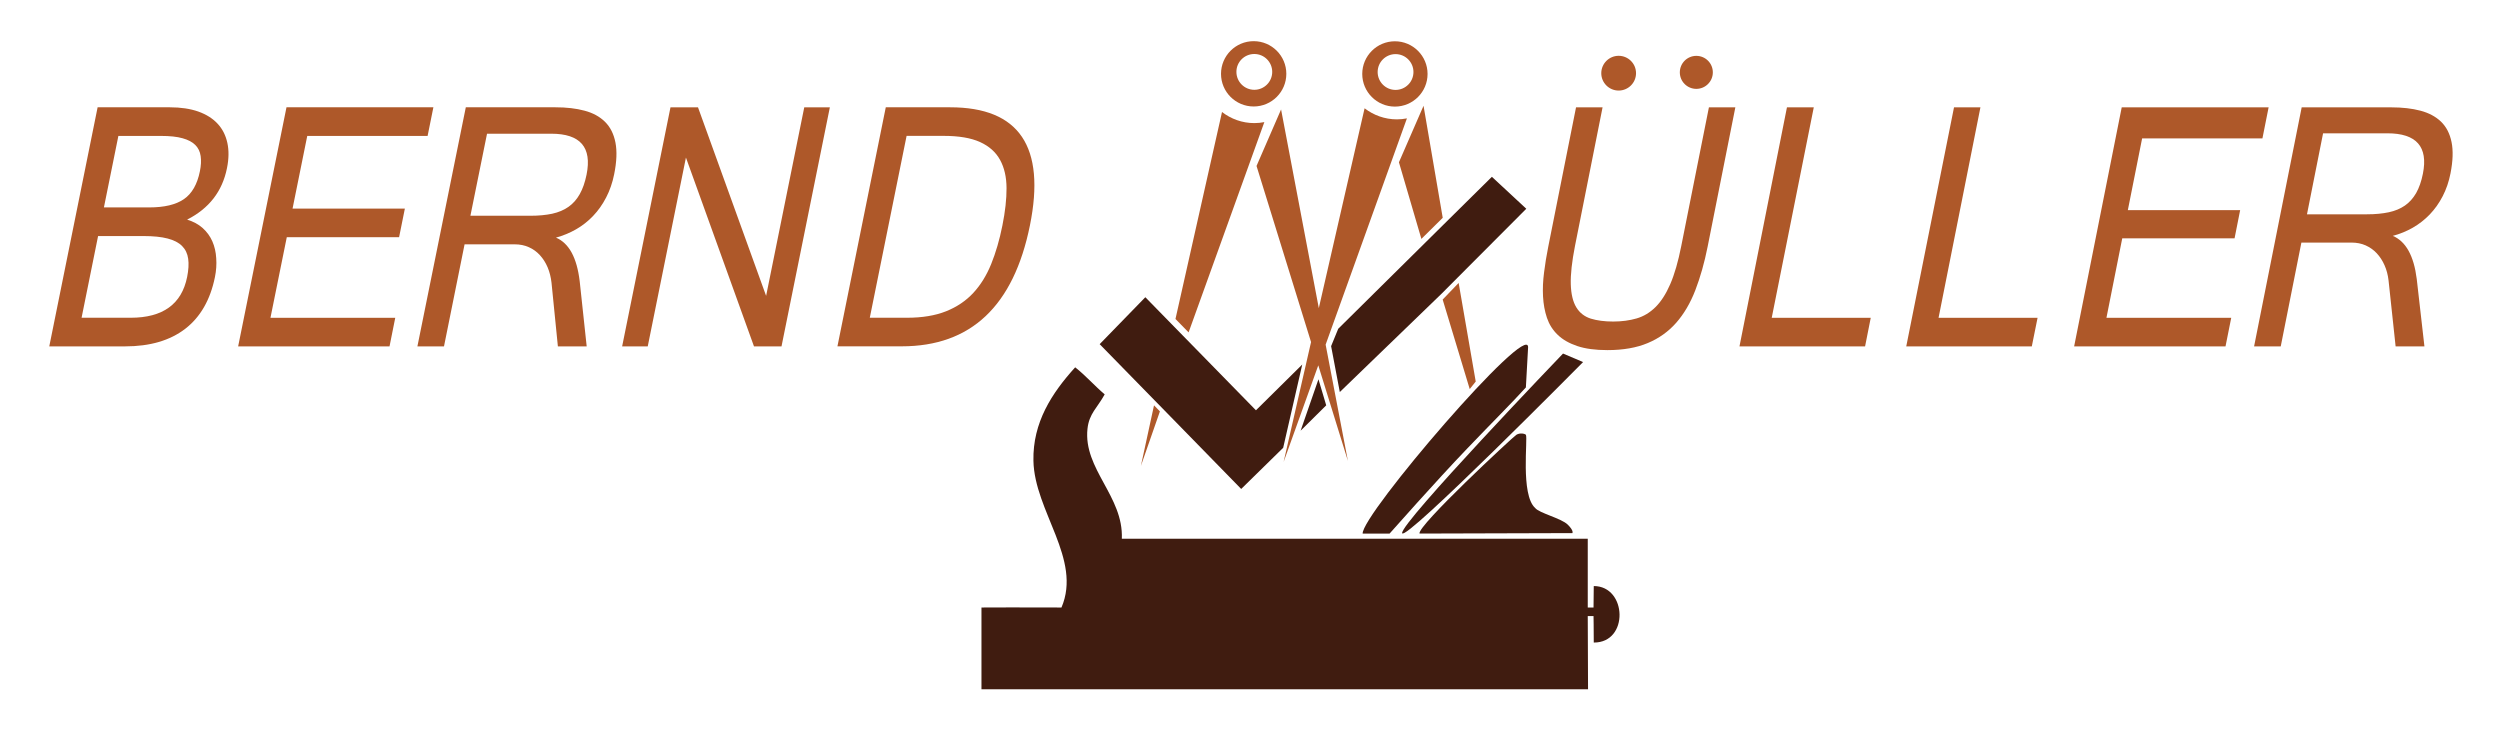 <?xml version="1.0" encoding="utf-8"?>
<!-- Generator: Adobe Illustrator 23.0.3, SVG Export Plug-In . SVG Version: 6.00 Build 0)  -->
<svg version="1.1" xmlns="http://www.w3.org/2000/svg" xmlns:xlink="http://www.w3.org/1999/xlink" x="0px" y="0px"
	 viewBox="0 0 4287.2 1276.9" enable-background="new 0 0 4287.2 1276.9" xml:space="preserve">
<g id="Layer_1" display="none">
	<path display="inline" opacity="0.11" fill-rule="evenodd" clip-rule="evenodd" d="M1787.6,1015.3c0.6,3.6-3.3,2.8-3.4,1
		C1784.2,1014.8,1786.3,1013.8,1787.6,1015.3z"/>
	<path display="inline" opacity="0.11" fill-rule="evenodd" clip-rule="evenodd" d="M1795.1,1015c1.4,3.3-3.1,3.4-3.1,1.2
		C1791.9,1015,1793.6,1013.9,1795.1,1015z"/>
	<path display="inline" opacity="0.11" fill-rule="evenodd" clip-rule="evenodd" fill="#FFFFFF" d="M1767.7,1015
		c0.2,0.6,0.5,1.9,0,2.4c-0.3,0.4-1.2,0.2-1.9,0.2C1764.2,1016.5,1765.7,1014,1767.7,1015z"/>
	<path display="inline" opacity="0.11" fill-rule="evenodd" clip-rule="evenodd" fill="#FFFFFF" d="M1754.3,1016
		c0.3,1.8-0.7,2.4-2.4,2.2C1750.2,1016.3,1752.9,1014.1,1754.3,1016z"/>
	<path display="inline" opacity="0.11" fill-rule="evenodd" clip-rule="evenodd" d="M1712,1043.6c1.2-8,2.6-15.8,4.1-23.5
		c7.9-1.5,14.1,1.3,14.6,8.2C1731.6,1038.8,1723.6,1044.8,1712,1043.6z M1727.1,1026.3c-0.9-2.9-4.5-4.6-8.4-3.8
		c-1.5,5.6-2.3,11.9-3.1,18.2C1723.2,1043.1,1729.4,1033.3,1727.1,1026.3z"/>
	<path display="inline" opacity="0.11" fill-rule="evenodd" clip-rule="evenodd" d="M1647.9,1030.1c1,1.4,2.2,1.3,2.9,2.6
		c1.6,3.4,0,7.6-2.4,9.1c-3.5,2.3-8.7,1.5-13.2,1.7c1.3-8,2.5-16.1,4.3-23.5c7.2-1.8,15.6,2.1,11.3,8.2
		C1650.2,1029.1,1649.4,1029.4,1647.9,1030.1z M1642.2,1022.2c-0.9,1.9-0.9,4.7-1.4,7c4.3,0.6,8.9,0,7.9-5.5
		C1647.6,1022.1,1644.9,1022.1,1642.2,1022.2z M1638.8,1041.2c5.8,0.9,11.4-2.3,9.1-7.4c-1-2.1-4-2.3-7.7-2.2
		C1639.9,1034.7,1638.8,1038.4,1638.8,1041.2z"/>
	<path display="inline" opacity="0.11" fill-rule="evenodd" clip-rule="evenodd" d="M1682.7,1032.8c1.3,3.7,3,7.1,4.3,10.8
		c-1,0-2.1,0-3.1,0c-1.5-3.3-2.6-6.8-3.8-10.3c-1.2,0-2.4,0-3.6,0c-1.1,3.1-1.2,7.2-2.2,10.3c-1,0-1.9,0-2.9,0
		c1.3-7.9,2.8-15.6,4.1-23.5c5-0.2,10.6-1,12.7,2.2C1691,1026.3,1686.9,1032,1682.7,1032.8z M1685.1,1028.7c2.9-4.3-2.2-7.5-6.7-6
		c-0.9,2.2-1.2,5.1-1.4,7.9C1679.8,1031.2,1683.8,1030.7,1685.1,1028.7z"/>
	<path display="inline" opacity="0.11" fill-rule="evenodd" clip-rule="evenodd" d="M1862.3,1032.8c0.9,4,2.8,7.1,4.1,10.8
		c-1.1,0-2.2,0-3.4,0c-1-3.6-2.5-6.7-3.6-10.3c-1.2,0-2.4,0-3.6,0c-0.9,3.2-1.3,6.9-1.9,10.3c-1,0-2.1,0-3.1,0
		c1.4-7.8,2.8-15.6,4.1-23.5c6-0.4,12.8-0.7,13.4,4.3C1868.7,1027.9,1865.9,1032,1862.3,1032.8z M1864.4,1028.9
		c3.3-4.5-2.5-7.7-7-6.2c-0.3,2.9-1.2,5.1-1.2,8.2C1859.7,1031.1,1863.3,1030.5,1864.4,1028.9z"/>
	<path display="inline" opacity="0.11" fill-rule="evenodd" clip-rule="evenodd" d="M1671.5,1020.1c-0.2,0.9-0.5,1.6-0.5,2.6
		c-3.6,0-7.2,0-10.8,0c-0.7,2-1,4.2-1.2,6.7c1.7,0.3,5.7-0.4,7.7,0.2c-0.2,0.8-0.4,1.5-0.5,2.4c-2.6,0-5.1,0-7.7,0
		c-0.8,2.6-1.1,5.8-1.7,8.6c3.1,0.6,7.3,0.1,10.8,0.2c-0.4,0.7-0.2,2-0.7,2.6c-4.5,0-9,0-13.4,0c0.7-7.5,2.8-15.6,3.8-23.5
		C1662,1020.1,1666.7,1020.1,1671.5,1020.1z"/>
	<path display="inline" opacity="0.11" fill-rule="evenodd" clip-rule="evenodd" d="M1695.2,1020.1c1.3,0.5,1.8,2.4,2.6,3.8
		c2.2,3.9,4.5,8.2,7,12c0.7-1,0.7-2.6,1-3.8c0.6-3.7,1.3-8.2,2.2-12c0.9,0,1.8,0,2.6,0c-1.3,8.1-2.5,16.2-4.3,23.8
		c-1.3-1-1.8-2.7-2.6-4.1c-2.2-3.9-4.6-8.4-7-12.5c-0.8,0.2-0.6,1.4-0.7,1.9c-0.9,4.3-1.5,10.1-2.6,14.4c-0.9,0-1.8,0-2.6,0
		c1.2-8,2.8-15.6,4.1-23.5C1694.9,1020.1,1695.1,1020.1,1695.2,1020.1z"/>
	<path display="inline" opacity="0.11" fill-rule="evenodd" clip-rule="evenodd" d="M1806.6,1020.1c-1,7.1-2.4,13.8-3.6,20.6
		c3.1,0.6,7.3,0.1,10.8,0.2c-0.4,0.7-0.2,1.9-0.5,2.6c-4.6,0-9.1,0-13.7,0c1.3-7.9,2.7-15.7,4.1-23.5
		C1804.7,1020.1,1805.6,1020.1,1806.6,1020.1z"/>
	<path display="inline" opacity="0.11" fill-rule="evenodd" clip-rule="evenodd" d="M1823.4,1020.1c-0.8,7.2-2.6,13.4-3.4,20.6
		c3,0.6,7.1,0.1,10.6,0.2c-0.2,0.8-0.3,1.8-0.5,2.6c-4.6,0-9.1,0-13.7,0c1.2-8,2.8-15.6,4.1-23.5
		C1821.5,1020.1,1822.4,1020.1,1823.4,1020.1z"/>
	<path display="inline" opacity="0.11" fill-rule="evenodd" clip-rule="evenodd" d="M1850.7,1020.1c-0.2,0.9-0.3,1.8-0.5,2.6
		c-3.6,0-7.2,0-10.8,0c-0.5,2.1-1,4.3-1.2,6.7c2.1,0.6,5.2,0.1,7.7,0.2c-0.1,0.9-0.3,1.6-0.5,2.4c-2.6,0-5.1,0-7.7,0
		c-0.8,2.7-1,5.9-1.7,8.6c3.1,0.6,7.3,0.1,10.8,0.2c-0.1,1-0.4,1.7-0.5,2.6c-4.6,0-9.3,0-13.9,0c1.6-7.7,2.7-15.9,4.3-23.5
		C1841.5,1020.1,1846.1,1020.1,1850.7,1020.1z"/>
	<path display="inline" opacity="0.11" fill-rule="evenodd" clip-rule="evenodd" fill="#FFFFFF" d="M1856.3,1030.9
		c0-3.1,0.9-5.3,1.2-8.2c4.4-1.4,10.2,1.8,7,6.2C1863.3,1030.5,1859.7,1031.1,1856.3,1030.9z"/>
	<path display="inline" opacity="0.11" fill-rule="evenodd" clip-rule="evenodd" d="M1742.7,1050.1c0.2,0.1,0.4,0.3,0.7,0.2
		c-0.4,1.8-1.3,3.2-1.7,5C1741.4,1053.9,1742.5,1051.7,1742.7,1050.1z"/>
	<path display="inline" opacity="0.11" fill-rule="evenodd" clip-rule="evenodd" d="M1779.2,1051.7c0.2,3-0.5,5.7,1.4,7.4
		c1.1,1,3,0.6,3.1,2.4c-5.3-0.5-9,0.2-14.4,0c-1-0.3,0.4-0.9,0.5-1c2.5-2.8,6-6,8.6-8.9C1778.7,1051.7,1779,1051.7,1779.2,1051.7z"
		/>
	<path display="inline" opacity="0.11" fill-rule="evenodd" clip-rule="evenodd" fill="#FFFFFF" d="M1738.9,1076.7
		c1.9-0.4,5.5-0.4,7.4,0C1743.9,1076.7,1741.4,1076.7,1738.9,1076.7z"/>
	<path display="inline" opacity="0.11" fill-rule="evenodd" clip-rule="evenodd" d="M1785.5,1076.7c-13,0-26.1,0-39.1,0
		c-1.9-0.4-5.5-0.4-7.4,0c-0.2,0-0.3,0-0.5,0c-3.6-0.6-8.2-0.1-12.2-0.2c0-2.4,0-4.8,0-7.2c2.1-0.5,5.2-0.1,7.7-0.2
		c2.4-5.4-2.5-9.7-2.6-14.6c-0.1-3.7,1.8-6.6,4.1-9.1c1,0.8,1.9,1.8,2.9,2.6c-0.7,1.3-1.5,1.9-1.7,3.4c-0.4,3.9,3.5,6.4,3.4,10.6
		c15.9,0.7,31.1-0.2,45.6,0.2c0.1,2-0.3,4.6,0.2,6.2c0.5-0.1,0.1-1.2,0.2-1.7c3.3,0,3.5,5.5,0,5.5c0-1,0-1.9,0-2.9
		C1784.9,1070.8,1785.8,1074.3,1785.5,1076.7z"/>
	<g display="inline" opacity="0.11">
	</g>
	<path display="inline" opacity="0.11" fill-rule="evenodd" clip-rule="evenodd" d="M1767.2,1061.6c-0.7-0.5,15.8-17.7,15.8-17.7
		l2,0.8C1784.9,1044.7,1767.8,1062.1,1767.2,1061.6z"/>
</g>
<g id="Layer_2">
</g>
<g id="Layer_3">
	<g>
		<g>
			<path fill="#AE5829" d="M368.6,475.1c-7.9,39-24.9,68.6-50.9,88.7c-26.1,20.1-60.5,30.2-103.2,30.2H84.5L167.4,184h123.8
				c18.9,0,35.2,2.5,48.9,7.3c13.7,4.9,24.8,11.9,33.1,20.9c8.4,9,13.9,20,16.7,32.9c2.8,12.9,2.6,27.4-0.7,43.4
				c-8,39.8-30.8,69.1-68.3,88.1c10.6,3.3,19.6,8.1,26.8,14.6c7.2,6.5,12.7,14.1,16.5,22.8c3.8,8.7,6,18.3,6.6,28.8
				C371.6,453.5,370.8,464.2,368.6,475.1z M178.2,355.7h77.7c25.9,0,45.7-4.7,59.5-14.2c13.7-9.4,22.9-25.4,27.4-47.8
				c2-9.7,2.4-18.4,1.3-26.1c-1.1-7.7-4.2-14-9.2-19c-5-5-12.3-8.9-21.8-11.5c-9.5-2.7-21.8-4-36.9-4H203L178.2,355.7z M139.9,544.9
				h84.2c55.1,0,87.4-23.3,96.8-69.8c2.4-12.1,3.1-22.5,1.8-31.4c-1.2-8.8-4.7-16.1-10.5-21.9c-5.8-5.8-14-10-24.8-12.8
				c-10.8-2.8-24.5-4.2-41.1-4.2h-78.1L139.9,544.9z"/>
			<path fill="#AE5829" d="M668,594H408.4L491.3,184h251.9l-9.9,49.1H526.9l-25.2,124.6h192.6l-9.9,49.1H491.8l-28,138.2h214
				L668,594z"/>
			<path fill="#AE5829" d="M1006.1,594h-49.4l-10.9-109c-1.1-9.7-3.3-18.6-6.7-26.6c-3.4-8-7.8-14.9-13.2-20.8
				c-5.4-5.9-11.7-10.5-19-13.7c-7.3-3.3-15.4-4.9-24.2-4.9h-86L761.4,594h-45.6L798.8,184h153.7c18.8,0,35.5,1.9,49.9,5.8
				c14.4,3.8,26.1,10.2,35.1,19.1c9,8.9,15,20.7,17.9,35.5c2.9,14.8,2.2,32.9-2.2,54.5c-2.9,14.5-7.5,27.7-13.7,39.7
				c-6.2,12-13.6,22.5-22.4,31.7c-8.7,9.2-18.5,16.8-29.3,23c-10.8,6.2-22.3,10.9-34.4,14.2c22.4,9.5,35.9,34.4,40.7,74.8
				L1006.1,594z M806.7,370h103c14.1,0,26.5-1.2,37.3-3.5c10.8-2.4,20.1-6.3,27.9-11.8c7.8-5.5,14.2-12.7,19.3-21.8
				c5.1-9,9-20.2,11.7-33.5c9.5-46.8-10.7-70.1-60.5-70.1H835.2L806.7,370z"/>
			<path fill="#AE5829" d="M1340.2,594H1293l-116.7-323.8L1110.8,594h-43.9l82.9-409.9h47.2l116.8,323.3l65.4-323.3h43.9L1340.2,594
				z"/>
			<path fill="#AE5829" d="M1519,184h110.3c118.6,0,164.2,67.5,136.9,202.5c-28,138.3-101.2,207.4-219.8,207.4h-110.3L1519,184z
				 M1491.6,544.9h63.6c26.3,0,48.6-3.7,67.2-11.1c18.5-7.4,34.1-17.9,46.7-31.5c12.6-13.6,22.8-30.1,30.7-49.6
				c7.9-19.5,14.3-41.5,19.2-66c4.8-23.9,7.2-45.3,7.1-64.2c-0.1-18.9-3.8-35-11.1-48.3c-7.3-13.3-18.7-23.5-34.3-30.6
				c-15.6-7.1-36.4-10.6-62.4-10.6h-63.6L1491.6,544.9z"/>
			<path fill="#AE5829" d="M2930.6,184l-47.4,237.7c-5.3,26.9-11.6,48.7-18.9,65.5c-7.3,16.8-15.7,29.9-25.3,39.4
				c-9.6,9.5-20.4,16-32.5,19.5c-12.1,3.5-25.4,5.3-40.1,5.3c-14.9,0-27.7-1.7-38.4-5c-10.7-3.4-19-9.8-24.8-19.3
				c-5.8-9.5-9-22.7-9.5-39.6c-0.5-16.9,1.9-38.8,7.2-65.7l47.3-237.7h-45.5l-47.6,238.8c-3,14.9-5.4,29.6-7.2,44.1
				c-1.9,14.5-2.5,28.3-1.8,41.4c0.7,13.1,2.9,25.3,6.7,36.6c3.8,11.2,9.9,21,18.4,29.1c8.4,8.2,19.6,14.6,33.5,19.3
				c13.9,4.7,31.2,7,51.8,7c26.9,0,50-4,69.2-12.1c19.2-8,35.5-19.7,48.8-34.8c13.3-15.2,24.3-33.8,32.8-55.9
				c8.5-22.1,15.6-47,21.1-74.7l47.5-238.8H2930.6z"/>
			<path fill="#AE5829" d="M3198.4,594H2983l81.4-409.9h46l-72.1,360.9h169.8L3198.4,594z"/>
			<path fill="#AE5829" d="M3484.3,594H3269l81.9-409.9h45.3l-71.8,360.9h169.8L3484.3,594z"/>
			<path fill="#AE5829" d="M3816.5,594h-259.6l81.6-409.9h251.9l-10.6,53.2h-206.3l-24.5,123h192.6l-9.6,48.4h-192.6l-27.1,136.3
				h214L3816.5,594z"/>
			<path fill="#AE5829" d="M4157.6,594h-49.4l-12.1-112.9c-1.1-9.6-3.4-18.4-6.9-26.2c-3.5-7.9-7.9-14.7-13.3-20.5
				c-5.4-5.8-11.8-10.3-19.1-13.6c-7.3-3.2-15.4-4.8-24.2-4.8h-86l-35.4,178h-45.7l81.6-409.9h153.7c18.8,0,35.5,1.9,49.9,5.7
				c14.4,3.8,26.2,10.1,35.3,18.8c9.1,8.8,15.1,20.4,18.1,35c3,14.6,2.4,32.5-1.8,53.8c-2.8,14.3-7.3,27.3-13.4,39.1
				c-6.1,11.8-13.5,22.2-22.2,31.3c-8.7,9-18.4,16.6-29.1,22.7c-10.7,6.1-22.2,10.8-34.3,14c22.4,9.4,36.1,34,41.1,73.8L4157.6,594z
				 M3956.2,367.5h103c14.1,0,26.5-1.2,37.3-3.5c10.8-2.3,20-6.2,27.8-11.6c7.7-5.4,14.1-12.6,19.2-21.5c5-8.9,8.9-19.9,11.5-33.1
				c9.2-46.2-11.1-69.2-61-69.2h-110.2L3956.2,367.5z"/>
			<g>
				<path fill="none" d="M2393.2,154.3c17,0,30.7-13.8,30.7-30.7c0-17-13.8-30.7-30.7-30.7c-17,0-30.7,13.8-30.7,30.7
					C2362.5,140.5,2376.3,154.3,2393.2,154.3z"/>
				<path fill="none" d="M2151,154.1c17,0,30.7-13.8,30.7-30.7c0-17-13.8-30.7-30.7-30.7c-17,0-30.7,13.8-30.7,30.7
					C2120.2,140.4,2134,154.1,2151,154.1z"/>
				<path fill="#AE5829" d="M2392.1,182.8c30.9,0,56-25.1,56-56s-25.1-56-56-56c-30.9,0-56,25.1-56,56S2361.2,182.8,2392.1,182.8z
					 M2393.2,92.8c17,0,30.7,13.8,30.7,30.7c0,17-13.8,30.7-30.7,30.7c-17,0-30.7-13.8-30.7-30.7
					C2362.5,106.5,2376.3,92.8,2393.2,92.8z"/>
				<polygon fill="#AE5829" points="2441.2,181.4 2399,278.3 2437.5,409.7 2474.1,373.5 				"/>
				<polygon fill="#AE5829" points="2474,513.7 2520.4,667.2 2530.7,654.3 2501.4,485.2 				"/>
				<path fill="#AE5829" d="M2412.7,203c-5.6,1.1-11.3,1.7-17.2,1.7c-20.9,0-40-7.2-55.4-19l-78.5,342.7l-64.7-340.7l-42.1,96.9
					l93.5,302l-47.1,205.7l59.5-165.8l50.8,163.9L2273.3,591L2412.7,203z"/>
				<path fill="#AE5829" d="M2168.2,209.4c-5.6,1.1-11.3,1.7-17.2,1.7c-20.9,0-40-7.2-55.4-19L2015.8,547l22.5,23L2168.2,209.4z"/>
				<polygon fill="#AE5829" points="1956.5,799 1989.1,705.5 1979,695.1 				"/>
				<path fill="#AE5829" d="M2149.9,182.6c30.9,0,56-25.1,56-56c0-30.9-25.1-56-56-56c-30.9,0-56,25.1-56,56
					C2093.9,157.6,2119,182.6,2149.9,182.6z M2151,92.6c17,0,30.7,13.8,30.7,30.7c0,17-13.8,30.7-30.7,30.7
					c-17,0-30.7-13.8-30.7-30.7C2120.2,106.4,2134,92.6,2151,92.6z"/>
			</g>
			<path fill-rule="evenodd" clip-rule="evenodd" fill="#AE5829" d="M2805.6,125.5c0-16.5-13.4-29.8-29.8-29.8s-29.8,13.4-29.8,29.8
				c0,16.5,13.4,29.8,29.8,29.8S2805.6,142,2805.6,125.5z"/>
			<path fill-rule="evenodd" clip-rule="evenodd" fill="#AE5829" d="M2937.3,124.1c0-15.7-12.7-28.3-28.3-28.3
				c-15.7,0-28.3,12.7-28.3,28.3c0,15.7,12.7,28.3,28.3,28.3C2924.6,152.4,2937.3,139.7,2937.3,124.1z"/>
		</g>
		<g>
			<path fill-rule="evenodd" clip-rule="evenodd" fill="#401C10" d="M2616.7,664.4c-24.9,27.5-55.6,57.7-101.3,105.5
				c-53,55.3-132.5,145.2-132.5,145.2s-34.4,0-46.1,0c-2.6-31.8,285.2-366.9,283.7-319.4L2616.7,664.4z"/>
			<path fill-rule="evenodd" clip-rule="evenodd" fill="#401C10" d="M2434.3,915c-4.2-13,159.3-164.8,165.7-169.1
				c6.4-4.3,15-2.2,16.7-0.3c3.7,5.5-9.5,102.8,15.9,125.5c6.8,8.8,44.6,17.6,55.8,28.5c11.2,11,8,14.6,8,14.6S2467,915,2434.3,915z
				"/>
			<path fill-rule="evenodd" clip-rule="evenodd" fill="#401C10" d="M2404.5,914.3c-3.7-16.8,275.9-308,275.9-308l34.4,14.6
				C2714.7,620.9,2408.1,931.1,2404.5,914.3z"/>
			<path fill-rule="evenodd" clip-rule="evenodd" fill="#401C10" d="M2722.8,1056.6l0.5,125.4l-1040.2,0v-140.2
				c0,0,88.8-0.4,137.2,0c35.5-82.9-46.4-165.2-48.1-251.7c-1.3-65.7,31.5-115.9,71.6-160.2c18.1,14.2,33.1,31.6,50.6,46.4
				c-12.7,23.2-26.7,32.8-29.5,59c-7.4,69,61.9,115.8,58.9,188.5c58.9,0,799,0,799,0v118h9.9c0,0,0.3-29.6,0.4-36.8
				c57.2,0,60.7,97.3,0,96.9c0-23.2-0.4-45.4-0.4-45.4H2722.8z"/>
			<polygon fill="#401C10" points="2153.8,703.6 2035.7,582.9 2013.1,559.8 1964.1,509.7 1885.8,590.2 1983.3,689.9 1993.5,700.3 
				2128.5,838.5 2200.5,767.9 2233.2,625.1 			"/>
			<polygon fill="#401C10" points="2230.4,738.6 2274.3,695.1 2261,650.4 			"/>
			<polygon fill="#401C10" points="2617.4,358 2558.4,303.2 2481.4,379.3 2444.8,415.5 2294.9,563.8 2282.7,593.6 2297.6,672.3 
				2472.3,503.5 2499.7,476 			"/>
		</g>
	</g>
	<path fill="none" d="M2133.2,833.8"/>
	<path fill="none" d="M2617.4,358"/>
</g>
</svg>
